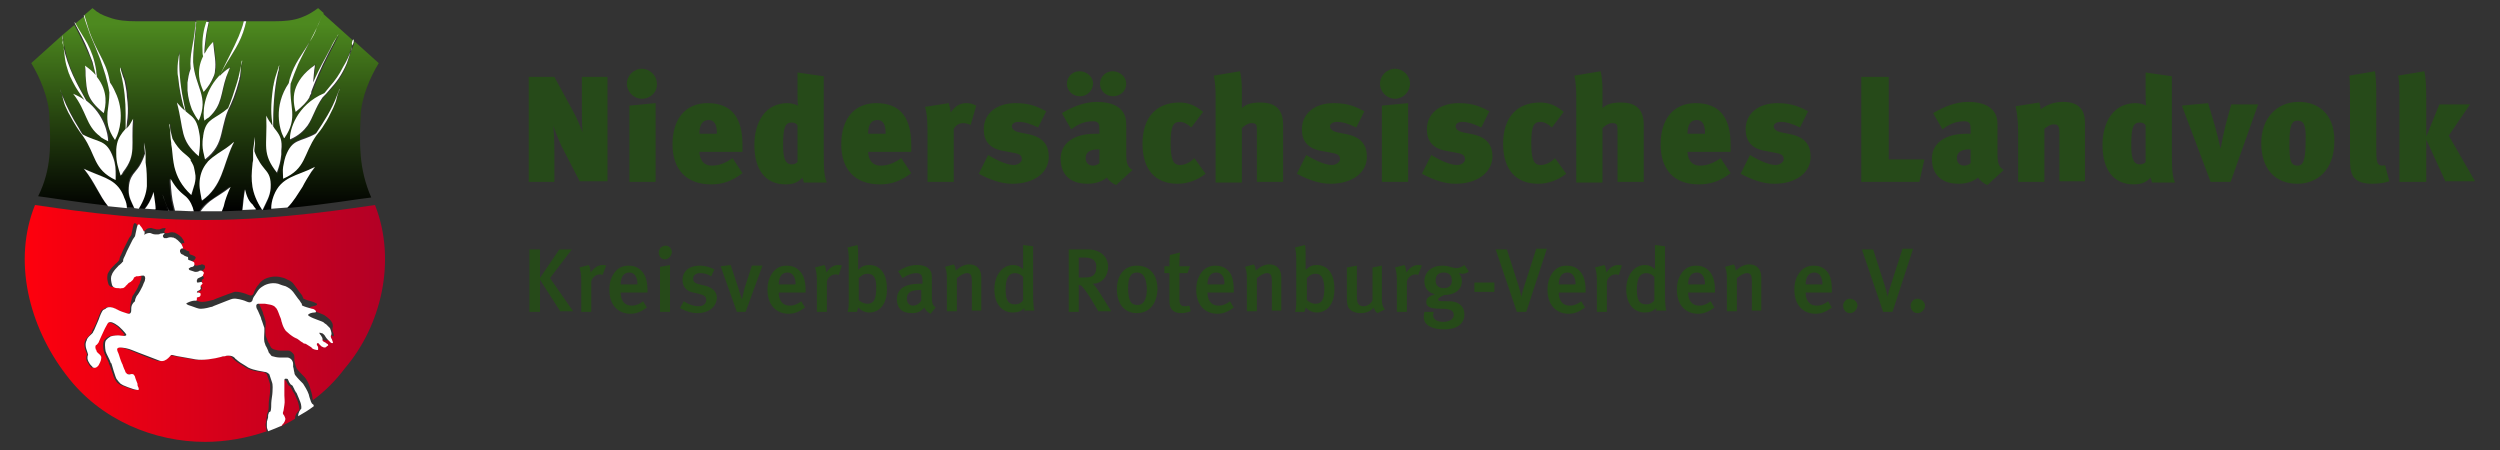 <svg xmlns="http://www.w3.org/2000/svg" width="400" height="72" viewBox="0 0 400 72">
  <rect x="0" y="0" width="400" height="72" fill="#333333" stroke="none"/>
  <path fill="none" d="M48.4 54.9c.2.1.3.1.4.2-.1-.1-.2-.1-.4-.2zM51.6 54.4c.1.1.3.2.5.3-.2-.1-.4-.2-.5-.3-.1-.1-.1-.1-.1-.2 0 .1 0 .1.1.2zM52.3 54l.5.5-.5-.5zM53 54.6c.1 0 .1-.2 0-.3.1.1.1.2 0 .3zM45.8 53.1c.3.3.8.7 1.3 1-.5-.2-1-.6-1.3-1zM51.1 53.2l.1.1s-.1 0-.1-.1-.1-.1-.1-.2c.1.1.1.1.1.2zM31.6 44.6h-.1s-.1 0-.1-.1c0 0 0 .1.1.1h.1zM43.6 57c-.1 0-.2-.1-.2-.1-.1-.1-.2-.3-.4-.5.1.2.2.4.4.5.1 0 .1.1.2.1zM46.8 57.8c.1.2.1.3.1.5-.1-.1-.1-.3-.1-.5-.1-.3-.5-.6-.8-.6.2 0 .6.3.8.6zM41.2 49.5c.2.4.4.9.6 1.3-.2-.4-.5-.9-.6-1.3-.1-.2-.1-.4-.1-.5 0 .2 0 .3.1.5zM44.2 49.3c.2.4.5 1.2.7 1.6.1.2.1.5.2.7-.1-.3-.2-.6-.2-.7-.2-.4-.5-1.1-.7-1.6zM41.4 48.7h.5-.5zM34.3 48.4c-.3.1-.5.2-.7.3h-.1.1c.2-.2.5-.3.7-.3zM52.6 52.2c.3.4.3.8.2 1.1v.5c-.1-.2-.1-.4 0-.5.1-.3 0-.7-.2-1.1l-.6-.6c.2.1.4.3.6.6zM29.6 48.1c0-.1.3-.2.5-.3.1 0 .2-.1.3-.1-.1 0-.3.1-.3.1-.2 0-.5.1-.5.3zM31.4 47v0c.1 0 .3-.1.4-.1l.1-.1s0 .1-.1.1-.3.1-.4.1zM31.5 46.3c.3 0 .4 0 .5.2v0c-.1-.2-.2-.3-.5-.2h-.1c0-.1 0 0 .1 0zM31.9 45.2c.1-.1.1-.1.1-.2 0 .1 0 .1-.1.2zM32.2 44.9c0-.1.1-.1 0 0v-.3c0 .1.1.2 0 .3.1-.1 0-.1 0 0zM31.7 45.9c.2-.1.4-.3.3-.3v-.1.1s-.1.2-.3.3zM31.8 48.9c-.1 0-.1 0 0 0-.2 0-.8-.2-1.3-.4.4.2 1 .4 1.3.4-.1 0-.1 0 0 0zM50 49.7c-.4.1-1 .2-1 .4 0-.2.6-.4 1-.4.3 0 .3-.1.2-.3.1.1.1.2-.2.3zM41.7 45.5c.4-.3 1.5-.7 2.6-.5.5.1.9.2 1.2.4-.4-.1-.7-.3-1.2-.4-1.2-.2-2.2.3-2.6.5-.2.1-.5.4-.7.7.2-.2.4-.5.7-.7zM48.1 48.4c0-.1 0-.1-.1-.2s-.2-.4-.5-.7c.3.4.5.6.5.7.1 0 .1.1.1.2zM40.2 47.7c0-.1.1-.2.1-.3-.1.1-.1.2-.1.3 0 .1-.1.2-.1.2 0-.1 0-.2.1-.2zM48.4 61.5c.3.3.7 1 .9 1.7 0 .1.1.3.1.4 0-.1-.1-.3-.1-.4-.2-.7-.6-1.5-.9-1.7-.2-.3-.9-.9-1.2-1.3-.1-.1-.2-.3-.2-.5.1.2.1.4.2.5.3.4 1 1 1.2 1.3zM42.9 56.1c-.1-.2-.2-.5-.4-.8-.1-.2-.1-.4-.2-.6 0 .2.1.4.2.6.2.3.3.6.4.8zM21.9 62.6c-.3 0-.7-.1-1.2-.3.4.1.9.3 1.2.3zM16.5 49.6zM21.8 61.8c.1.2.2.4.2.6 0-.2-.1-.5-.2-.6zM13.6 54.3c0 .1 0 .1 0 0 0 .1 0 .1 0 0zM21.3 60.5c.1.3.3.8.4 1.1-.1-.3-.2-.8-.4-1.1zM17 54.1c.1-.1.2-.1.3-.2-.1 0-.2.1-.3.2zM21.9 62.6zM42.8 67.1zM19.5 58.7c.1.3.2.5.3.7-.1-.2-.2-.4-.3-.7zM42.9 66.5c0-.1 0-.2.1-.3-.1.1-.1.2-.1.3zM19 57.4c.1.3.2.6.3.8-.1-.2-.2-.5-.3-.8zM27.2 56.8h-.1.1zM31.2 41.5v0zM31.1 41.6zM52.4 55.1zM30.9 42.8c.1 0 .2.1.3.1-.1 0-.2-.1-.3-.1zM52.2 54.8l.2.2c-.1 0-.2-.1-.2-.2zM49.6 55.6c-.2-.1-.5-.3-.8-.5.3.2.6.3.8.5zM16.7 49.5c.1-.1.2-.1.3-.2-.1 0-.2.1-.3.2zM50.7 55.6c0 .1.1.2 0 .3.1 0 .1-.2 0-.3zM21.5 47.5zM21.2 48.2c.1-.2.1-.5.2-.7 0 .2-.1.4-.2.7zM29.2 39.1c.1 0 .1 0 0 0H29h.2zM19.7 41.7c0-.1.1-.3.1-.4 0 .1-.1.3-.1.4zM42.3 52.3c0 .1.1.2.1.4-.1-.2-.1-.3-.1-.4zM51.5 55.4c-.1 0-.4-.2-.5-.4-.1-.2-.4-.2-.4-.1.1-.2.3-.1.4.1.1.2.4.4.5.4.1 0 .1.1.3.1.1 0 .2 0 .3-.1-.1.1-.2.1-.3.1-.1 0-.2-.1-.3-.1zM19.8 55.9c.1 0 .3.1.3.1.1 0 .3.1.6.2-.3-.1-.5-.2-.6-.2 0-.1-.1-.1-.3-.1zM20.3 60.1c-.2 0-.3-.1-.4-.2.1.1.3.2.4.2zM25.9 57.8c.5-.1.8-.6 1-.8 0-.1.1-.1.1-.1l-.1.1c-.1.3-.5.7-1 .8zM18.5 60.8c.2.3.3.5.6.7-.3-.1-.5-.3-.6-.7zM37.5 57.5c.3.3.9.7 1.6 1.1-.7-.4-1.2-.8-1.6-1.1zM36.3 56.9zM31 57.5c-1.5-.2-3-.5-3.3-.6-.1 0-.3-.1-.4-.1.1 0 .3.1.4.1.3.1 1.9.3 3.3.6 1.2.2 3-.1 4.1-.4-1 .3-2.9.6-4.1.4zM14 58.1c.1.2.3.4.4.6 0 .1.1.1.1.1l-.1-.1c-.1-.2-.3-.4-.4-.6zM15.4 56.5c.2.1.4.4.5.6-.1-.2-.4-.5-.5-.6l-.2-.2c.1.1.1.2.2.2zM15.1 56.1s0-.1-.1-.1v-.1.1c.1 0 .1.1.1.1zM15.4 54.9c.1-.1.1-.2.2-.4s.2-.5.4-.9c-.2.4-.3.7-.4.9 0 .2-.1.3-.2.4zM19.9 53.5c-.2-.3-1-1.3-1.5-1.5-.1-.1-.2-.1-.3-.2.1.1.2.1.3.2.5.2 1.4 1.2 1.5 1.5 0 .1 0 .2-.1.2.1 0 .2-.1.1-.2zM45.4 66.6s0 .1 0 0c0 .1 0 0 0 0zM45.2 60.6s.1 0 0 0c.1 0 0 0 0 0-.1 0-.1.1-.1.2 0-.1.1-.2.1-.2zM45.2 61.7v0zM45.1 60.8v0zM13.6 56.1c.1.3.2.6.2.7-.1.1-.1.3-.1.4 0-.2.1-.4.1-.4s-.1-.4-.2-.7zM32.2 43.7l-.6.3c.1-.1.3-.2.6-.3.2-.1.3-.2.3-.3l-.3.3zM47.9 65.5l-.1.1c.1 0 .1-.1.1-.1s0-.5-.2-1.2c-.1-.2-.1-.4-.2-.5.1.2.1.3.2.5.2.8.2 1.2.2 1.2zM45.2 63v-.7.7zM45.5 60.6zM46.7 62.1c.1.1.1.3.2.4-.1-.1-.2-.2-.2-.4zM46.4 61.7c-.1-.1-.2-.2-.3-.2-.1-.1-.1-.2-.2-.3.1.1.1.2.2.3.2.1.2.1.3.2zM42.7 59.8s.1 0 0 0c.1 0 0 0 0 0zM17.5 58v.1c.1.2.2.7.5 1.3-.2-.6-.4-1.1-.4-1.3-.1 0-.1 0-.1-.1zM24.2 36.6c.2.1.5.1.7.2-.2-.1-.5-.2-.7-.2-.3-.1-.8.1-.9.2l-.1.1s.1 0 .1-.1c.1-.1.6-.3.9-.2zM26.6 37.4zM28.4 37.7c-.2-.1-.3-.3-.5-.3-.1-.1-.2-.1-.3-.1.1 0 .2 0 .3.1.1.1.3.2.5.3zM29.3 39zM26.3 36.7c-.1.2-.2.3-.2.5 0 .1.1.2.2.2-.1 0-.1-.1-.2-.2 0-.2 0-.3.2-.5.1-.1 0-.1-.1-.1.1 0 .1 0 .1.1zM25.3 36.8H25h-.2.5zM26.4 37.4zM32.5 43v0c0-.1-.1-.1-.2-.2.1.1.2.1.2.2zM32 42.7h-.1s-.1.1-.2.1c.1 0 .2-.1.2-.1h.1zM14.7 53.2c0-.1.1-.3.3-.6-.2.3-.3.5-.3.6 0 .1-.1.2-.2.3.1-.1.2-.3.2-.3zM30.1 40.7c0-.2 0-.3-.1-.3s-.3-.1-.5-.2c.2.1.4.2.5.2.1 0 .1.1.1.3zM30.2 42.3c0 .1 0 .2.1.2-.1 0-.1-.1-.1-.2zM30.3 40.9zM21.2 44.4c0 .1-.3.4-.4.5 0 0-.1 0-.1.1 0 0 .1 0 .1-.1.1 0 .4-.4.4-.5 0-.1.1-.1.2-.2l-.2.2zM20.1 45.6c0-.1.1-.1 0 0 .1-.1.1-.1.1-.2 0 0 0 .1-.1.2.1-.1 0-.1 0 0zM22.6 44c-.3.1-.5.1-.7.1.2.1.4 0 .7-.1.4-.1.5.4.4.6v0c.1-.2 0-.7-.4-.6zM21 49.7v-.2.2c-.1.8-.5.6-.8.5-.3-.1-1-.3-1.5-.6.6.3 1.2.5 1.5.6.3.1.7.3.8-.5zM22.8 45.2c-.1.2-.2.3-.2.5-.2.4-.5 1-.8 1.5.3-.5.7-1.1.8-1.4 0-.3.1-.4.2-.6zM19.7 46c.2-.1.3-.2.4-.3-.2.1-.3.2-.4.3zM18.9 46H19.5h-.6zM23 37l-.2-.3.2.3zM19.6 41.9c-.1.2-.4.4-.6.6l.6-.6zM21.6 37.8l.3-1.4c.1-.5.2-.6.5-.4-.2-.2-.4-.1-.5.4l-.3 1.4c-.3.4-.4.6-.4.6l-.9 1.8.9-1.8s.1-.2.4-.6zM18.7 42.7c-.2.2-.5.5-.8 1-.1.2-.1.3-.2.5 0-.2.1-.3.2-.5.3-.5.6-.9.8-1z"/>
  <linearGradient id="a" gradientUnits="userSpaceOnUse" x1="-5530.549" y1="1729.094" x2="-5527.489" y2="1729.094" gradientTransform="matrix(18.833 0 0 -18.833 104160.586 32615.672)">
    <stop offset="0" stop-color="#fe000d"/>
    <stop offset="1" stop-color="#b20026"/>
  </linearGradient>
  <path fill="url(#a)" d="M60 32.8c-2.3.3-14.8 2.4-27.2 2.4-12.4 0-24.8-2.1-27.2-2.4-3.6 8.9-1 19.4 5 27.2 5.5 7.3 14.2 10.7 22.2 10.7 3.3 0 6.7-.6 9.9-1.7-.1-.1-.1-.1-.1-.3 0-.2 0-.4-.1-.5v-.4c.1-.2.1-.4.1-.6v-.1c0-.2.1-.4.1-.5v-.2c0-.1 0-.2.1-.3 0-.1.1-.2.1-.3.1-.3.1-.9.1-1.3s.2-1.4.2-1.8c0-.4.1-1.1-.1-1.6s-.3-1-.4-1.2c0-.1-.1-.1-.1-.1-.2-.2-.5-.3-.7-.3-.3 0-1.6-.1-2.6-.7-.1-.1-.2-.1-.3-.2-.7-.4-1.3-.8-1.6-1.1l-.2-.2c-.2-.3-.6-.5-1.1-.4-.2 0-.3 0-.5.1-.1 0-.3.1-.6.1-1.1.2-2.9.6-4.1.4-1.5-.3-3-.5-3.3-.6-.1 0-.3-.1-.4-.1h-.1-.1l-.1.1c-.2.2-.5.6-1 .8-.2.1-.5.1-.8 0-.8-.2-3.2-1.2-4.4-1.7-.3-.1-.5-.2-.6-.2-.1 0-.2-.1-.3-.1-.6-.2-1.5-.3-1.3.5.2.4.3.8.4 1.1.1.3.2.6.3.8 0 .1.1.1.1.2s.1.2.1.3c.1.3.2.5.3.7.1.1.1.3.1.3s0 .1.1.1c.1.1.2.2.4.2h.2c.3-.1.6-.1.7.2 0 .1.1.1.1.2.1.3.3.8.4 1.1v.2c.1.2.2.4.2.6 0 .1 0 .2-.1.2-.3 0-.7-.1-1.2-.3-.3-.1-.5-.2-.8-.3-.3-.1-.6-.2-.8-.4-.2-.1-.4-.3-.6-.7-.1-.1-.1-.3-.2-.4-.1-.3-.2-.7-.3-.9-.2-.6-.4-1.1-.5-1.3V58c-.2-.4-.7-1.4-.8-1.8-.1-.5-.2-1.4.1-1.8l.3-.3c.1-.1.2-.1.3-.2.1 0 .2-.1.2-.1.3-.1 1.2-.1 1.5-.1.2.1.6.1.8 0 .1 0 .1-.1.1-.2-.2-.3-1-1.3-1.5-1.5-.1-.1-.2-.1-.3-.2-.5-.2-.9-.4-1.2 0-.2.3-.6 1.1-.9 1.8-.2.4-.3.7-.4.9-.1.2-.1.3-.2.4-.1.2-.2.3-.3.3-.1.1-.3.4-.1.6v.1s0 .1.1.1c.1.1.1.2.1.3 0 .1.1.1.2.2.2.1.4.4.5.6v.2c-.1.3-.3.9-.4 1.1-.1.2-.5.6-.9.4l-.1-.1c-.2-.2-.3-.4-.4-.6-.2-.3-.3-.5-.3-.7v-.2c0-.2.1-.4.1-.4.1-.1-.1-.4-.2-.7 0-.1-.1-.2-.1-.3-.1-.4-.2-.9.1-1.4v-.1c.3-.3.6-.6.8-.9.1-.1.2-.2.2-.3 0-.1.1-.3.3-.6.2-.4.5-1 .6-1.4.3-.6.5-1.4.7-1.5 0 0 .1-.1.2-.1s.1-.1.2-.1c.1-.1.2-.1.3-.2.2-.1.8-.1 1.3.2.1 0 .1.1.2.1.6.3 1.2.5 1.5.6.3.1.8.3.8-.5v-.2c0-.4.1-.9.2-1.3.1-.2.1-.5.2-.7 0-.1.1-.1.1-.2l.1-.1c.3-.5.7-1.1.8-1.5.1-.1.2-.3.2-.5.1-.2.2-.4.2-.5v-.1c.1-.2 0-.7-.4-.6-.3.1-.5.1-.7.1h-.3c-.1 0-.1 0-.2.1-.1 0-.2.1-.2.2s-.3.4-.4.5c0 0-.1 0-.1.1-.1.1-.3.3-.5.4l-.1.1s0 .1-.1.1c0 0 0 .1-.1.1-.1.1-.2.3-.4.3H19 18.1c-.2.1-.7-.1-.8-.6-.1-.4-.2-.8-.1-1.3 0-.2.1-.3.2-.5.3-.5.6-.8.8-1 .1 0 .1-.1.1-.1l.1-.1c.2-.2.5-.4.6-.6l.1-.1v-.1c0-.1.1-.3.1-.4l.2-.4.3-.7.9-1.8s.1-.2.4-.6l.3-1.4c.1-.5.2-.6.5-.4.1.1.1.2.2.3l.2.3.8.6c.1-.1.2-.1.3-.2 0 0 .1 0 .1-.1s.6-.3.9-.2c.2.1.5.1.7.2h.5c.1 0 .2-.1.3-.1.2-.1.4-.1.6-.1.1 0 .1 0 .1.1-.1.2-.2.3-.2.5 0 .1.1.2.2.2h.4c.2-.1.6-.2.9-.1.1 0 .2 0 .3.1.2.1.4.2.5.3.3.2.5.4.6.6.2.2.3.6.3.7H29.2c-.2.1-.3.4-.1.7.2.3.3.3.5.3 0 0 .1 0 .1.1.2.1.4.2.5.2.1 0 .1.1.1.3 0 .1.1.1.1.2.1 0 .2.1.3.1.2.1.6.2.6.4v.1c-.1.2-.2.3-.3.4-.2.1-.4.1-.5.2l-.1.1c0 .1 0 .2.1.2.1.1.1.1.3.1.1 0 .2 0 .3.1.1 0 .2.1.3.1h.1c.1 0 .3-.1.5-.1.1 0 .2-.1.2-.1h.1c.1 0 .2 0 .3.1.1 0 .2.1.2.2v.2c0 .1 0 .1-.1.2s-.2.3-.3.3l-.6.3c-.1.1-.1.1-.1.2v.3l.1.1h.1c.2 0 .4-.1.5-.1 0 0 .1 0 .1.1s.1.2.1.2v.1c0 .1-.1.2-.2.2l-.1.1v.4c0 .1-.1.3-.3.3-.2.1-.3.3-.3.3h.1c.3 0 .4 0 .5.2v.1c0 .1-.1.2-.1.3 0 0 0 .1-.1.1s-.3.1-.4.1v.1c0 .1 0 .3-.1.3s-.5.1-.8.1c-.1 0-.3.1-.3.1-.2.1-.5.2-.5.3 0 .1 0 .2.3.2.2.1.4.1.6.2.5.2 1.1.4 1.3.4.3 0 .8 0 1.8-.3h.1c.2-.1.4-.2.7-.3 1-.4 2.4-.9 2.7-1 .6-.1 1.5.2 1.8.3.3.1.9.5 1.2.1 0-.1.1-.1.1-.2s.1-.2.1-.3c0-.1.1-.1.1-.2 0 0 .2-.5.6-.9.2-.3.5-.6.7-.7.4-.3 1.5-.7 2.6-.5.5.1.9.2 1.2.4.5.2.9.4 1.2.9.3.4.6.8.8 1.1.3.4.5.6.5.7 0 .1 0 .1.1.2 0 .1 0 .2.1.2.1.1 1.1.4 1.5.5.2.1.5.2.6.3.1.1 0 .2-.2.3-.4.1-1 .2-1 .4 0 .1.1.2.2.2.6.3 2.1.8 2.3 1 .1.1.3.2.4.3.2.2.4.3.6.6.3.4.3.8.2 1.1v.5c0 .1.1.1.1.2s.1.2.1.3v.3c-.1 0-.1 0-.3-.1l-.5-.5c-.2-.3-.4-.5-.5-.7-.1-.2-.2-.3-.5-.3-.2 0-.3-.1-.3 0 0 0 0 .1.1.2l.1.1c.2.2.3.4.3.6v.2c0 .1 0 .1.1.2s.3.2.5.3c0 0 .1 0 .1.1l.2.2v.1c-.1.1-.2.2-.3.2-.1.1-.2.1-.3.1-.1 0-.2-.1-.3-.1-.1 0-.4-.2-.5-.4-.1-.2-.4-.2-.4-.1v.2c.1.2.1.3.2.4 0 .1.1.2 0 .3 0 .1 0 .1-.1.1-.2.1-.6-.1-.9-.3l-.2-.2c-.2-.1-.5-.3-.8-.5H49c-.1-.1-.2-.1-.3-.1 0 0-.1 0-.1-.1-.4-.2-.7-.5-1.1-.7-.1 0-.2-.1-.2-.1-.5-.2-1-.6-1.3-1l-.1-.1c-.3-.4-.5-.9-.6-1.3-.1-.3-.2-.6-.2-.7-.2-.4-.4-1.2-.7-1.6 0 0 0-.1-.1-.1-.4-.6-1.3-.6-1.7-.6h-1-.1c-.1.1-.3.2-.3.3 0 .1 0 .3.1.5.2.4.4.9.6 1.3.1.2.2.4.2.6.1.2.2.5.3.9 0 .1.1.2.1.4v.4c0 .5-.1 1.1 0 1.7 0 .2.1.4.2.6.1.3.2.6.4.8 0 .1.1.2.1.3.1.2.2.4.4.5.1 0 .1.1.2.1.3.1.8.2 1.1.2h1.3c.2 0 .6.3.8.6.1.2.1.3.1.5v.4c0 .2.1.6.2.9.1.2.1.4.2.5.3.4.9 1 1.2 1.3.3.3.7 1 .9 1.7 0 .1.1.3.1.4.2.5.3 1.1.3 1.3 0 .1 0 .2.1.3 1.9-1.4 3.6-3.1 5.1-5.1 5.8-6.8 8.3-17.2 4.8-26.1z"/>
  <linearGradient id="b" gradientUnits="userSpaceOnUse" x1="-5530.549" y1="1728.426" x2="-5527.489" y2="1728.426" gradientTransform="matrix(18.833 0 0 -18.833 104160.586 32615.672)">
    <stop offset="0" stop-color="#fe000d"/>
    <stop offset="1" stop-color="#b20026"/>
  </linearGradient>
  <path fill="url(#b)" d="M47.8 65.7l.1-.1s0-.5-.2-1.2c-.1-.2-.1-.4-.2-.5-.2-.4-.3-.8-.4-.9 0-.1-.1-.2-.2-.3-.1-.1-.1-.3-.2-.4 0-.1-.1-.1-.1-.2-.1-.1-.1-.2-.1-.2-.1-.1-.2-.2-.3-.2-.1-.1-.1-.2-.2-.3-.1-.1-.1-.3-.2-.4l-.2-.2H45.3c-.1 0-.1.1-.1.2v2.5c0 .2.1.9 0 1.5-.1.5-.1.9-.2 1.1-.1.2 0 .3.1.5.1.1.2.2.2.4.1.2.1.4-.2.9-.1.1-.1.2-.2.2 0 .1-.1.2-.1.2.8-.4 1.6-.8 2.4-1.3 0-.3.1-.6.2-.8.3-.4.4-.5.4-.5z"/>
  <path fill="#FFF" d="M49.5 63.5c0-.1-.1-.3-.1-.4-.2-.6-.7-1.4-.9-1.7-.3-.3-.9-.9-1.2-1.3-.1-.1-.2-.3-.2-.5-.1-.3-.1-.7-.2-.9v-.4c0-.2 0-.3-.1-.5-.1-.3-.5-.6-.8-.6h-1.3c-.3 0-.8-.1-1.1-.2-.1 0-.2-.1-.2-.1-.1-.1-.2-.3-.4-.5 0-.1-.1-.2-.1-.3-.1-.2-.2-.5-.4-.8-.1-.2-.1-.4-.2-.6-.1-.6 0-1.1 0-1.7v-.4c0-.1 0-.2-.1-.4l-.3-.9c-.1-.1-.1-.4-.2-.6-.2-.4-.4-1-.6-1.3-.1-.2-.1-.4-.1-.5 0-.2.2-.3.3-.3h1.1c.4.1 1.3.1 1.7.6 0 0 0 .1.1.1.3.4.5 1.2.7 1.6.1.2.1.5.2.7.1.4.3.9.6 1.3l.1.1c.3.3.8.7 1.3 1 .1 0 .2.1.2.1.4.1.7.5 1.1.7 0 0 .1 0 .1.1.1 0 .2.1.3.1h.1c.3.2.5.3.8.5.1.1.2.1.2.2.2.2.7.3.9.3.1 0 .1-.1.1-.1v-.3c0-.1-.1-.3-.2-.4V55c.1-.2.3-.1.4.1.2.2.4.4.5.4.1 0 .1.1.3.1.1 0 .2 0 .3-.1.1-.1.2-.2.3-.2v-.1c0-.1-.1-.2-.2-.2l-.1-.1c-.1-.1-.4-.2-.5-.3-.1-.1-.1-.1-.1-.2v-.2c0-.2-.2-.4-.3-.6l-.1-.1c0-.1-.1-.1-.1-.2s.1-.1.3 0c.2 0 .3.1.5.3.1.1.2.4.5.7l.5.5c.1.1.2.1.3.1.1 0 .1-.2 0-.3 0-.1-.1-.3-.1-.3 0-.1-.1-.1-.1-.2-.1-.2-.1-.4 0-.5.1-.2 0-.6-.2-1.1l-.6-.6c-.2-.1-.3-.2-.4-.3-.2-.2-1.7-.6-2.3-1-.2-.1-.2-.2-.2-.2 0-.2.6-.4 1-.4.3 0 .3-.1.2-.3-.1-.1-.3-.3-.6-.3-.4-.1-1.4-.4-1.5-.5-.1 0-.1-.1-.1-.2s0-.1-.1-.2-.2-.4-.5-.7c-.2-.3-.5-.7-.8-1.1-.4-.5-.8-.7-1.2-.9-.4-.1-.7-.2-1.2-.4-1.2-.3-2.2.2-2.6.5-.3.2-.5.4-.7.7-.3.5-.6.9-.6.9 0 .1-.1.1-.1.2s-.1.2-.1.3c0 .1-.1.2-.1.2-.3.4-.9 0-1.2-.1-.3-.1-1.3-.4-1.8-.3-.3 0-1.6.6-2.7 1-.3.1-.5.2-.7.3h-.1c-1 .3-1.5.3-1.8.3-.2 0-.8-.2-1.3-.4-.2-.1-.4-.1-.6-.2-.2-.1-.3-.2-.3-.2 0-.1.3-.2.5-.3.1 0 .2-.1.3-.1.3-.1.6-.1.8-.1.1 0 .1-.2.1-.3v-.2c.1 0 .3-.1.4-.1l.1-.1c.1-.1.1-.2.1-.3V47c0-.1-.2-.2-.5-.2h-.1c0-.1.1-.3.3-.3.2-.1.4-.3.3-.4V46v-.2-.1s.1 0 .1-.1l.2-.2c0-.1 0-.1-.1-.2 0-.1-.1-.1-.1-.1-.1 0-.3.1-.5.1h-.1s-.1 0-.1-.1v-.3s.1-.1.1-.2c.1-.1.4-.2.6-.3.2-.1.3-.2.3-.3 0-.1.1-.2.1-.2v-.2c0-.1-.1-.1-.2-.2s-.2-.1-.3-.1H32s-.1 0-.2.1c-.2.1-.4.1-.5.1h-.1c-.1 0-.2-.1-.3-.1-.1 0-.2-.1-.3-.1-.1 0-.2-.1-.3-.1-.1-.1-.1-.2-.1-.2s0-.1.1-.1c.1-.1.3-.2.5-.2.2-.1.3-.2.3-.4v-.2c0-.2-.4-.3-.6-.4-.1 0-.2-.1-.3-.1-.1 0-.1-.1-.1-.2 0-.2 0-.3-.1-.3s-.3-.1-.5-.2c-.1 0-.1 0-.1-.1-.2-.1-.4-.1-.5-.3-.2-.3-.1-.6.1-.7.1-.1.2 0 .3-.1 0-.1-.2-.5-.3-.7l-.6-.6c-.2-.1-.3-.3-.5-.3-.1-.1-.2-.1-.3-.1-.3-.1-.7 0-.9.1h-.1-.1-.1-.1c-.1 0-.1-.1-.2-.2-.1-.2 0-.3.2-.5.1-.1 0-.1-.1-.1s-.4.1-.6.1c-.1.1-.2.1-.3.1H25h-.2c-.2 0-.5-.1-.7-.2-.3-.1-.8.1-.9.2l-.1.1c.1-.7 0-.6-.1-.6l-.2-.4-.2-.3c-.1-.1-.2-.2-.2-.3-.2-.2-.4-.1-.5.4l-.3 1.4c-.3.4-.4.6-.4.6l-.9 1.8-.3.7-.2.4c-.1.2-.1.3-.1.4v.1s0 .1-.1.1c-.1.2-.4.4-.6.6-.1 0-.1.1-.1.1l-.1.1c-.2.2-.5.5-.8 1-.1.2-.1.3-.2.5-.1.4 0 .9.1 1.3.1.5.6.6.8.6h.2c.2 0 .4.1.6 0h.2c.2-.1.3-.2.4-.3 0 0 0-.1.1-.1 0 0 0-.1.1-.1 0 0 0-.1.1-.1.1-.2.3-.3.5-.4 0 0 .1 0 .1-.1.2-.1.4-.4.4-.5 0-.1.1-.1.2-.2.1 0 .2-.1.2-.1h.3c.2 0 .4-.1.7-.1.4-.1.5.4.4.6v.1c0 .1-.1.3-.2.5s-.1.3-.2.5c-.2.4-.5 1-.8 1.4l-.1.1c0 .1-.1.1-.1.2-.1.2-.2.4-.2.7-.5.4-.6.8-.6 1.2v.2c0 .8-.5.6-.8.5-.3-.1-1-.3-1.5-.6-.1 0-.1-.1-.2-.1-.6-.3-1.1-.3-1.3-.2-.1 0-.2.1-.3.2-.1 0-.1.1-.2.1s-.1.1-.2.1c-.2.2-.5.9-.7 1.5-.1.3-.4.9-.6 1.4-.1.3-.3.6-.3.6 0 .1-.1.2-.2.3-.2.2-.6.5-.8.9v.1c-.3.5-.2 1.1-.1 1.4 0 .1.1.2.1.3.1.3.2.6.2.7-.1.1-.1.3-.1.4v.2c0 .1.1.4.3.7.1.2.3.4.5.6 0 .1.1.1.1.1.4.2.8-.2.9-.4.1-.2.4-.7.4-1.1v-.2c-.1-.3-.4-.5-.5-.6l-.2-.2c0-.1-.1-.2-.1-.3 0 0 0-.1-.1-.1v-.1c-.1-.3 0-.6.1-.6s.2-.2.3-.3c.1-.1.1-.2.2-.4s.2-.5.4-.9c.3-.7.7-1.5.9-1.8.2-.4.7-.3 1.2 0 .1.1.2.1.3.2.5.3 1.3 1.2 1.5 1.5 0 .1 0 .2-.1.2-.2.1-.6 0-.8 0-.3-.1-1.2 0-1.5.1-.1 0-.2.1-.2.1-.1.1-.2.1-.3.2l-.3.3c-.3.3-.2 1.3-.1 1.8.1.4.7 1.4.8 1.8 0 0 0 .1.1.1.1.2.2.7.4 1.3l.3.9c.1.2.1.3.2.4.2.3.4.5.6.7.3.2.5.3.8.4.2.1.5.2.8.3.5.2 1 .3 1.2.3.1 0 .1-.1.1-.2 0-.2-.2-.4-.2-.6v-.1-.1c-.1-.3-.3-.7-.4-1.1 0-.1-.1-.2-.1-.2-.1-.3-.5-.3-.7-.2h-.2c-.2 0-.3-.1-.4-.2 0 0 0-.1-.1-.1 0-.1-.1-.2-.1-.3-.1-.2-.2-.4-.3-.7 0-.1-.1-.2-.1-.3 0-.1-.1-.1-.1-.2-.1-.2-.2-.5-.3-.8-.1-.3-.2-.7-.4-1.1-.3-.8.6-.6 1.3-.5.1 0 .3.1.4.1.1 0 .3.1.6.2 1.2.5 3.7 1.4 4.4 1.7.3.1.5.1.8 0 .5-.2.8-.6 1-.8 0-.1.1-.1.1-.1h.2c.1 0 .3.1.4.1.3.1 1.8.3 3.3.6 1.2.2 3-.1 4.1-.4.2-.1.4-.1.6-.1.2-.1.4-.1.5-.1.5 0 .8.1 1.1.4 0 .1.1.1.2.2.3.3.9.7 1.6 1.1.1.1.2.1.3.2 1 .5 2.3.6 2.6.7.2 0 .5.1.7.3l.1.1c.1.2.2.7.4 1.2s.1 1.2.1 1.6c0 .4-.2 1.4-.2 1.8 0 .4 0 .9-.1 1.3-.3.2-.3.2-.3.3 0 .1-.1.2-.1.3v.2c0 .1 0 .3-.1.5v.1c-.1.1-.1.4-.1.6v.4c0 .1 0 .3.1.5 0 .1.1.2.1.3.8-.3 1.5-.6 2.2-.9 0-.1.1-.1.1-.2l.2-.2c.3-.5.3-.7.2-.9-.1-.2-.1-.3-.2-.4-.1-.1-.2-.3-.1-.5s.1-.6.2-1.1c.1-.5 0-1.2 0-1.5v-.2-.7-.1-.2-.3-.5-.4-.1c0-.1.1-.2.1-.2H45.9c.1 0 .2.1.2.2.1.1.1.3.2.4.1.1.1.2.2.3.1.1.2.1.3.2 0 .1.1.1.1.2s.1.1.1.2c.1.1.1.3.2.4.1.1.1.3.2.3.1.1.2.5.4.9.1.2.1.3.2.5.3.7.2 1.2.2 1.2l-.1.1c-.1.1-.1.2-.2.3-.1.2-.2.5-.2.8.9-.5 1.7-1 2.5-1.6 0-.1 0-.2-.1-.3-.3-.1-.4-.6-.6-1.2z"/>
  <path fill="none" d="M11.9 13.2c.5 1 1.1 1.8 1.8 2.8-.5-.4-1.1-.7-1.8-1 .7.3 1.3.6 1.8 1-.6-.9-1.3-1.8-1.8-2.8zM13.4 26.9s0 .1 0 0c0 .1 0 0 0 0zM23.4 29.5c.1-1.1 0-2.2-.1-3.5v-.5.5c.2 1.3.2 2.4.1 3.5zM23.1 22.8c.1.8.2 1.4.2 2.2 0-.8-.1-1.4-.2-2.2zM21.2 27.9c.3-.4.7-.8 1-1.3-.4.5-.7.9-1 1.3zM14.3 27.4c2.5 1.1 4.6 1.5 5.6 4.2-1-2.8-3.1-3.1-5.6-4.2zM10.1 7c.1.8.2 1.5.3 2.4.1.7.3 1.4.6 2-.2-.6-.4-1.3-.5-2-.2-1-.2-1.6-.4-2.4zM16.2 21.9c-.1 0-.1-.1-.1-.1l.1.1zM17.5 22.7c-.4-.2-.8-.4-1.1-.6.3.1.7.4 1.1.6zM11.8 13c0-.1-.1-.1-.1-.2 0 .1.1.1.1.2zM11.4 12.2c0-.1-.1-.2-.1-.3 0 .1 0 .2.1.3zM49.5 15.6s0-.1 0 0zM49.9 14.7c0 .1-.1.2-.1.4 0-.2.1-.3.1-.4zM54.2 5.6c-.5.8-.9 1.5-1.3 2.1.4-.6.8-1.3 1.3-2.1zM15.6 12.3c0-.3-.1-.6-.1-1-.3-1.9-.8-3.1-1.4-4.2.6 1.1 1.1 2.4 1.4 4.3 0 .3.1.6.1.9zM49.8 27.5c-.6.8-1.1 1.6-1.5 2.4l1.5-2.4zM23.1 22.1v1.4-.2c-.1-.7-.1-1.2 0-1.2zM50.6 12.3c-.1.3-.3.6-.4.9.1-.3.2-.6.4-.9zM40.9 21.7v.2c-.1.8-.2 1.4-.3 2.1.1-.7.2-1.3.3-2.1-.1-.1-.1-.1 0-.2zM50.5 10.3c-1.9 1.3-2.8 2.7-3.2 4 .4-1.2 1.2-2.7 3.2-4zM27.8 33c-.3-1.1-.4-2.4-.5-3.8.1 1.4.2 2.6.5 3.8zM36.9 29.9c-1.2 1-2.4 1.6-3.3 2.3.9-.7 2.1-1.3 3.3-2.3zM30.8 33.1c-.2-.8-.6-1.2-1-1.6.4.4.7.8 1 1.6zM26 31.1c.3.9.6 1.6.9 2.3-.3-.7-.6-1.4-.9-2.3zM35.2 11.9c.2-.3.3-.6.5-.9-.1.2-.3.5-.5.9 0-.1 0-.1 0 0zM33.3 18.8c2.2-2 1.9-3.9 2.8-6.5-.9 2.6-.5 4.5-2.8 6.5zM46.4 12.5c.7-2.5 1.9-3.7 3.2-5.9-1.2 2.2-2.4 3.5-3.2 5.9zM14.8 10.2c.2.6.4 1.2.5 1.8-.1-.6-.3-1.2-.5-1.8zM36.8 10.8c-.7.4-1.2.9-1.7 1.4.5-.5 1-1 1.7-1.4zM34.5 11.3c-.1.4-.2.7-.3 1.1.1-.4.2-.7.3-1.1zM46.2 13.3c-2.5 3.7-1.5 7.4-.8 8.7-.6-1.3-1.7-5 .8-8.7zM46.4 22.4c1.4-.6 2.2-1.4 2.8-2.2-.6.8-1.4 1.6-2.8 2.2zM55.5 10.3c-.7 1.8-1.7 3.1-2.8 4.3 1.1-1.3 2-2.5 2.8-4.3zM56.4 7.3v-.1.1zM52.8 13.9c.7-1 1.4-2 2.1-3.1-.7 1.1-1.4 2.1-2.1 3.1zM32.6 14.7c0-.1-.1-.2-.1-.2 0 .1.1.2.1.2zM16 9.4c-.5-1.3-1-2.5-1.5-3.8.5 1.3 1 2.5 1.5 3.8zM18.3 22.4c0-.1.1-.1.1-.2 0 .1 0 .2-.1.2zM17.2 18.2v-.1.1zM32.9 8.2c-.1.1-.1.2-.2.2.1 0 .2-.1.2-.2zM13.7 10.5c.1.6.1 1.1.1 1.6 0-.5-.1-1-.1-1.6zM18.5 22.2c.6-1.1 1.4-3.9.2-6.9 1.2 3 .4 5.7-.2 6.9zM30.7 17.5c-.4-.8-.7-1.8-.7-3 0 1.2.4 2.2.7 3zM30.9 9.8v.1zM30 14.2v-.4c-.1.2 0 .3 0 .4zM30 13.2zM31.2 4.5c-.2 2.5-.9 4.2-.8 6.5-.1-2.3.6-4 .8-6.5zM41.3 25.6c-.2-.4-.4-.9-.6-1.5v-.3.3c.2.7.4 1.1.6 1.5zM34.8 24.6zM34.8 24.6c.8-.6 1.7-1.1 2.7-1.9-.9.8-1.8 1.3-2.7 1.9zM32 28.6c.2-1.2.7-2.1 1.3-2.7-.6.6-1.1 1.4-1.3 2.7-.2 1.2 0 2 .2 3.1-.2-1.1-.4-1.9-.2-3.1zM30.8 26.2c.2.4.3.8.4 1.4.2 1.4-.3 2.4-.5 3.7.2-1.3.7-2.3.5-3.7-.1-.6-.2-1.1-.4-1.4zM38.7 10.4c-.1.7-.1 1.3-.2 2.1.2-.8.2-1.4.2-2.1zM38.8 9.7zM35.8 20.3c-.4 1.6-.6 3-1.9 4.4 1.4-1.4 1.6-2.8 1.9-4.4zM31.8 21.5c.1.5.1.9.1 1.3.1-.4 0-.9-.1-1.3-.3-1.9-.8-2.5-1.6-3.1.8.6 1.3 1.2 1.6 3.1zM29.3 16.9c-.4-1.2-.7-2.5-.8-4.5.1 2 .4 3.3.8 4.5zM28.7 9.2c-.1 2.6.3 5.4.8 7.7-.6-2.3-.9-5.1-.8-7.7v-1 1zM28.3 16.4c1.2 4.5.3 5.9 3.5 8.6-3.2-2.6-2.3-4.1-3.5-8.6zM29.6 17.8zM28.6 8v.2c0 .3 0 .5-.1.8 0-.2 0-.5.1-.8V8zM32.4 32.2c3.3-2.4 3.3-5.4 4.9-8.9-1.7 3.4-1.6 6.5-4.9 8.9zM53.9 15.3c.2-.5.4-.9.5-1-.1 0-.2.4-.5 1-.8 2.2-2.1 4.2-3.3 6 1.3-1.8 2.5-3.9 3.3-6zM45.1 24.3v0c.1-1.9-.3-2.6-.9-3.4.6.8 1 1.5.9 3.4zM54.4 14.2zM50.5 21.3c-2.5 1.3-3.7.7-4.8 3.6-.2.6-.3 1.2-.4 1.7 0-.5.2-1.1.4-1.7 1.1-2.9 2.3-2.2 4.8-3.6zM52 19.8c.5-.7.9-1.6 1.4-2.6.2-.5.4-.9.5-1.3-.1.4-.2.8-.5 1.3-.5 1.1-1 1.9-1.4 2.6zM42.7 18.6c.2.3.3.6.5.9-.2-.2-.3-.5-.5-.9zM44.3 27.8c-1.2-1.5-1.6-2.6-1.7-3.8.2 1.2.5 2.2 1.7 3.8zM38.8 9.8c0-.1 0-.1 0 0 0-.1 0-.1 0 0zM32.5 21.9c0-.2.1-.5.1-.7 0 .3 0 .5-.1.7-.1.5-.1.9-.1 1.3.1-.3.1-.8.1-1.3z"/>
  <path fill="none" d="M38.8 9.9c0 .2-.1.5-.2.9-.1 1-.4 1.9-.7 2.8.3-.9.5-1.9.7-2.8 0-.4.1-.7.2-.9zM43.8 14.1c-.2 1.4-.3 2.6-.3 3.6 0-1.1.1-2.2.3-3.6zM44.7 11c.1-.4.1-.6.1-.5 0 0 0 .2-.1.5zM19.8 12.3c-.1-.4-.3-.8-.4-1.3 0-.2-.1-.2-.1-.2s0 .1.1.2c.1.5.2.9.4 1.3zM20.4 18.9c.1-1 .1-2.1-.1-3.5.2 1.4.2 2.5.1 3.5zM20.9 19.6c-.2.4-.5.7-.7.9.2-.2.5-.5.7-.9zM19.3 11c0 .2.1.5.2.9.5 2.1.7 4.2.7 6.2 0-2-.2-4.2-.7-6.2-.1-.3-.1-.6-.2-.9zM27.1 19.8s0 .1.1.3c0-.2-.1-.3-.1-.3zM21.3 19c-.3 4.4.6 5.7-1.4 8.5 2-2.8 1-4.2 1.4-8.5zM18.7 23.9c.1-1.4.4-2 1-2.7-.5.7-.9 1.3-1 2.7zM12.7 20.5c-1-1.6-1.9-3.3-2.6-5.1-.2-.7-.5-1.1-.5-1.1s.2.4.4 1.1c.7 1.8 1.7 3.5 2.7 5.1z"/>
  <path fill="none" d="M13.3 21.8c-.7-.9-1.4-1.9-2.2-3.5.7 1.6 1.5 2.6 2.2 3.5 2.1 3 1.6 5.3 5.2 7v-.7.7c-3.6-1.7-3.1-4-5.2-7zM30.5 25.6zM30.4 25.5c-.7-.9-1.7-1.1-2.9-3.3 1.2 2.2 2.2 2.4 2.9 3.3zM27.5 23.2l.1.6c.1 1.1.2 2.1.4 3-.2-.9-.3-1.9-.4-3l-.1-.6z"/>
  <linearGradient id="c" gradientUnits="userSpaceOnUse" x1="-5674.284" y1="1766.68" x2="-5671.224" y2="1766.68" gradientTransform="matrix(0 -10.628 -10.628 0 18825.797 -60272.465)">
    <stop offset="0"/>
    <stop offset=".918" stop-color="#4d891f"/>
    <stop offset="1" stop-color="#4d891f"/>
  </linearGradient>
  <path fill="url(#c)" d="M49.5 15.6v-.1.1c0-.1 0 0 0 0z"/>
  <linearGradient id="d" gradientUnits="userSpaceOnUse" x1="-5674.284" y1="1766.683" x2="-5671.224" y2="1766.683" gradientTransform="matrix(0 -10.628 -10.628 0 18825.797 -60272.465)">
    <stop offset="0"/>
    <stop offset=".918" stop-color="#4d891f"/>
    <stop offset="1" stop-color="#4d891f"/>
  </linearGradient>
  <path fill="url(#d)" d="M49.5 15.6z"/>
  <linearGradient id="e" gradientUnits="userSpaceOnUse" x1="-5674.284" y1="1768.252" x2="-5671.224" y2="1768.252" gradientTransform="matrix(0 -10.628 -10.628 0 18825.797 -60272.465)">
    <stop offset="0"/>
    <stop offset=".918" stop-color="#4d891f"/>
    <stop offset="1" stop-color="#4d891f"/>
  </linearGradient>
  <path fill="url(#e)" d="M57.7 18.6c.1-3 1.5-6.2 2.9-8.5l-3.9-3.5v.1c0 .2-.1.3-.1.5-.5 1-.6 1.7-1 2.8 0 .1-.1.2-.1.3-.7 1.8-1.7 3.1-2.8 4.3-.4.4-.7.8-1.1 1.2-1.2 1.7-1.5 3.2-2.4 4.5-.6.8-1.4 1.6-2.8 2.2 0-1.4 1-5.6 5.5-7.4.3-.4.6-.7.9-1.1.7-1 1.4-2 2.1-3.1.4-1 .9-1.9 1.2-2.9.1-.3.2-.5.2-.7v-.1c.1-.2.1-.4.2-.7l-4.8-4.3c-1.3 3.3-2.8 5.5-4 8.1-.5 1-.9 2-1.2 3.1-.3 3.7 1.3 5.4-1 8.7l-.1-.1c-.7-1.3-1.7-5 .8-8.7.1-.3.1-.5.2-.8.7-2.4 1.9-3.7 3.2-5.9.4-.6.8-1.3 1.1-2.1l.3-.7.8-1.7-.9-.8c-1 .7-1.6 1.1-2.7 1.5-1.3.5-2.8.6-4.2.6h-4.6c-.1.3-.1.5-.2.8-.7 2.7-2.1 4.4-3.4 6.7-.2.3-.3.6-.5.9l-.1.3c.5-.5 1-1 1.7-1.4-.3.5-.5 1-.6 1.5-.9 2.7-.6 4.6-2.8 6.5-.2.2-.4.3-.7.5-.3-1.1-.2-4.5 2.4-7.1l.2-.3c1-2.2 2.1-4 3-6.1.1-.7.4-1.5.6-2.3h-5.5c-.2.9-.4 1.8-.5 2.7-.1.8-.2 1.6-.2 2.4 0-.1.1-.2.2-.2.3-.5.7-1 1.2-1.6.2 2.1.5 3.4.3 4.6-.1.4-.2.7-.3 1.1-.3.7-.8 1.4-1.5 2.3 0-.1-.1-.2-.1-.2-.5-1.1-1.2-3.1.1-5.7 0-.3 0-.6-.1-.9v-.1c-.1-1.9.2-3.2.6-4.5h-1.8c-.1 2.3-.4 4.4-.5 6.5v-.1c.3 4.2 2.6 5.5.9 9.4-.3-.3-.7-.9-1.1-1.8-.4-.8-.7-1.8-.7-3V14v-.4-.6c.1-.7.2-1.4.5-2.2-.2-2.1.5-3.8.7-6.3 0-.3.1-.7.1-1.1h-9.6c-1.3 0-2.9-.1-4.2-.6-1.2-.4-1.8-.7-2.7-1.5l-1.3 1.1.6 2c1.2 3.8 2.8 5.2 3.4 8.3 0 .2.1.3.1.5.5.7.8 1.4 1.1 2.1 1.1 3 .4 5.7-.2 6.9 0 .1-.1.1-.1.2-1.1-1.7-1.3-3-1.2-4.3V18c.1-1 .3-2 .3-3.2-.3-2-.9-3.7-1.5-5.4-.5-1.3-1-2.5-1.5-3.8-.4-.9-.7-1.9-1-3L12 3.8c.7 1.3 1.4 2.3 2 3.4.6 1.1 1.2 2.4 1.4 4.2.1.3.1.7.1 1 1.9 2.4 1.4 4.7 1.1 5.8-2.8-2.3-2.8-3.5-2.9-6 0-.5-.1-1-.1-1.6.7.5 1.2 1 1.7 1.5-.1-.6-.3-1.3-.5-1.8-.2-.6-.4-1.3-.7-1.8-.7-1.6-1.4-3-2.2-4.5L10 5.6c.1.4.1.8.2 1.3 0 .2 0 .3.1.5.7 3.7 2.2 6.2 3.7 8.8 2.9 2.1 3.6 5.3 3.5 6.5-.4-.2-.8-.4-1.1-.6l-.1-.1c-.1 0-.1-.1-.1-.1-2.3-1.7-2-4-4.3-6.8.7.3 1.3.6 1.8 1-.6-.9-1.2-1.8-1.8-2.8 0-.1-.1-.1-.1-.2s-.1-.1-.1-.2l-.3-.6c0-.1-.1-.2-.1-.3-.1-.2-.2-.4-.2-.5-.2-.6-.4-1.3-.6-2-.2-.9-.2-1.6-.3-2.4 0-.2 0-.3-.1-.5-.1-.3-.1-.5-.1-.6v-.4l-5 4.5c1.4 2.3 2.8 5.6 2.9 8.5.2 4.4.4 8.4-1.8 12.8 1.7.2 5.8.9 11.1 1.5-1.4-1.7-2.2-3.8-3.8-5.9l-.1-.1c.3.2.6.3.9.4 2.5 1.1 4.6 1.4 5.6 4.2.2.6.3 1.1.4 1.6l1.2.1c-.4-.9-.9-1.7-.9-2.8 0-1.4.2-2.1.7-2.6.3-.4.7-.8 1-1.3.3-.5.6-1.1.9-2l-.1-1.1v-.2V22v.7c.1.8.2 1.4.2 2.2v1c.1 1.3.2 2.4.1 3.5v.3c-.2 1.2-.5 2.3-1.3 3.6l1.1.1c.5-.6 1-1.3 1.4-2.7 0 .3.1.7.1 1 .1.7.1 1.3.2 1.9.7 0 1.3.1 2 .1-.5-1.2-.8-2.2-1-2.6.3.9.6 1.6.9 2.3 0 .1.1.2.1.3h1c-.1-.2-.1-.5-.2-.8-.3-1.1-.4-2.4-.5-3.8v-.5c1 1.8 1.9 2.3 2.5 2.9.4.4.7.8 1 1.6.1.2.1.4.2.7h1.1c.4-.7.9-1.2 1.5-1.6 1-.7 2.1-1.4 3.3-2.3-.3 1.1-.7 2.1-1.1 3.1-.1.3-.2.5-.3.8 1.2 0 2.3-.1 3.4-.1.1-1 .2-2.1.4-3.4.4 1.2.8 1.9 1.2 2.5.2.3.4.5.6.8l1-.1c-1.7-2.6-1.8-4.6-1.5-7.2 0-.2 0-.4.1-.7v-.8-.8c.1-.7.2-1.3.3-2.1v-.2 1.2l-.1 1v.3c.2.6.4 1.1.6 1.5.4.7.7 1.2 1.1 1.6.5.7.9 1.3.9 3-.1 1.3-.7 2.2-1.2 3.3.5 0 .9-.1 1.3-.1 0-.7.1-1.3.4-2.1 1.2-3.1 3.7-3.1 6.6-4.6-.2.3-.4.5-.6.8-.6.8-1.1 1.6-1.5 2.4-.7 1.2-1.4 2.3-2.4 3.3 6.5-.6 11.5-1.5 13.5-1.7-2-4.6-1.9-8.6-1.7-13zm-7.2-8.3c-.1 1.1-.2 2.1-.3 2.8.1-.3.2-.5.4-.9.5-1.1 1.2-2.6 2.4-4.6.4-.7.8-1.4 1.3-2.1v0l-1.6 3.1c-1.2 2.3-2.1 4.5-2.6 5.8 0 .1-.1.2-.1.3 0 .1-.1.2-.1.4-.1.1-.1.3-.2.4 0 .1-.1.1-.1.1-.4.7-1.1 1.4-2.2 2.3-.2-.7-.5-2 0-3.5.3-1.3 1.1-2.8 3.1-4.1zm-32 18.5c-3.6-1.7-3.1-4-5.2-7-.7-.9-1.4-1.9-2.2-3.5-.2-.3-.3-.6-.5-1-.5-1-.5-1.7-.9-2.8-.1-.1-.1-.2-.1-.2 0-.1.2.4.5 1.1.7 1.8 1.6 3.5 2.6 5.1.2.3.4.6.6 1 2.6 1.5 3.8.8 4.9 3.7.4 1.1.4 1.9.4 2.9-.1.2-.1.5-.1.7zm1.4-1.3c-.1.2-.3.4-.4.6-.4-1.3-.7-2.1-.7-3.5v-.7c.1-1.4.4-2 1-2.7.2-.2.3-.4.5-.6v-2.4c0-2-.2-4.2-.7-6.2-.1-.4-.1-.7-.2-.9v-.3s0 .1.1.2c.1.5.2.9.4 1.3.2.5.3.9.4 1.5.1.6.2 1.1.2 1.6.1 1.4.1 2.5.1 3.5 0 .6-.1 1.1-.2 1.7.2-.3.4-.6.7-.9.1-.2.3-.4.4-.7-.6 4.3.4 5.7-1.6 8.5zm10.8 3.7c-1.6-1.5-2.3-2.9-2.7-4.5-.2-.9-.3-1.9-.4-3l-.1-.6v-.2c-.2-1.1-.1-1.8-.3-2.9v-.2s0 .1.1.3c0 .2.1.5.1.9l.2 1.3c1.2 2.2 2.2 2.4 2.9 3.3v.2c.1.2.2.3.3.5.2.4.3.8.4 1.4.3 1.3-.3 2.3-.5 3.5zm1.1-6.2c-3.2-2.6-2.3-4.1-3.5-8.6.5.6.9 1 1.3 1.3l-.3-.9c-.4-1.2-.7-2.5-.8-4.5 0-.4-.1-.8-.1-1.2 0-.8.1-1.4.2-2.1 0-.2 0-.5.1-.8V8v1.2c-.1 2.6.3 5.4.8 7.7.1.3.1.6.2.9.2.2.4.4.6.5.8.6 1.2 1.2 1.6 3.1.1.5.1.9.1 1.3 0 .8-.1 1.5-.2 2.3zm5.7-2.3c-.1.2-.2.3-.2.5-1.7 3.5-1.6 6.5-4.9 8.9 0-.2-.1-.4-.1-.5-.2-1-.4-1.9-.2-3 .2-1.2.7-2.1 1.3-2.7.4-.4.9-.8 1.5-1.2h.1c.7-.7 1.6-1.2 2.5-2zm1.3-12.8c0 .2 0 .3-.1.5-.1.7-.1 1.3-.2 2.1 0 .1 0 .2-.1.4-.5 2.3-1.2 3.7-1.8 4.9-.4 1-.6 1.8-.8 2.6-.4 1.6-.6 3-1.9 4.4-.3.3-.6.6-1 .9-.2-.9-.4-1.5-.4-2.3 0-.4 0-.8.1-1.3 0-.2.1-.5.1-.7.6-2.4 1.8-2.1 3.9-3.9.5-1.1.9-2.4 1.3-3.7.3-.9.5-1.9.7-2.8 0-.6.1-.9.2-1.1v-.2.2zm6.3 14.4v.6c-.1 1.1-.4 1.8-.7 2.9-1.2-1.5-1.6-2.6-1.7-3.8-.1-1.4.2-2.9 0-5.3.2.3.3.6.5.9.2.3.4.5.5.7-.1-.8-.2-1.7-.2-2.6 0-1 .1-2.1.3-3.6 0-.2.1-.3.1-.5.2-1.1.5-1.7.8-2.8 0-.2.1-.2.1-.2s0 .2-.1.5c0 .2-.1.4-.1.6-.7 2.9-.9 6.1-.8 8.7.2.2.4.5.5.7.5.6.9 1.3.8 3.2zm9.2-9.9c-.2.5-.3 1-.4 1.4-.1.4-.2.8-.5 1.3-.5 1-1 1.9-1.4 2.6-.5.7-.9 1.3-1.3 1.8-2.1 3-1.7 5.3-5.3 6.9v-1.9c0-.5.1-1.1.4-1.7 1.1-2.9 2.3-2.2 4.8-3.6 0 0 .1 0 .1-.1 1.2-1.8 2.5-3.8 3.3-6 .2-.6.4-1 .5-1-.1.1-.1.2-.2.3z"/>
  <path fill="#FFF" d="M16 9.4c.6 1.7 1.2 3.4 1.5 5.4 0 1.2-.2 2.3-.3 3.2v.1c-.1 1.3 0 2.6 1.2 4.3 0-.1.1-.1.1-.2.6-1.1 1.4-3.9.2-6.9-.3-.7-.6-1.4-1.1-2.1 0-.2-.1-.3-.1-.5-.6-3.1-2.2-4.5-3.4-8.3l-.6-2-.1.1c.3 1.1.7 2.1 1 3 .6 1.4 1.1 2.6 1.6 3.9z"/>
  <path fill="#FFF" d="M15.3 12c-.4-.5-1-1-1.7-1.5.1.6.1 1.1.1 1.6.2 2.5.1 3.7 2.9 6 .3-1.1.8-3.4-1.1-5.8 0-.3-.1-.6-.1-1-.3-1.9-.8-3.1-1.4-4.3-.6-1.1-1.3-2.1-2-3.4h-.1c.8 1.5 1.6 3 2.2 4.5.2.6.5 1.2.7 1.8.2.9.4 1.5.5 2.1zM29.8 31.5c-.7-.6-1.5-1.1-2.5-2.9v.5c.1 1.4.2 2.7.5 3.8.1.3.1.5.2.8 1 0 2 .1 3 .1-.1-.3-.1-.5-.2-.7-.3-.8-.6-1.2-1-1.6zM31.2 27.6c-.1-.6-.2-1.1-.4-1.4-.1-.2-.2-.4-.3-.5v-.1-.1c-.7-.9-1.7-1.1-2.9-3.3l-.3-1.2c-.1-.4-.1-.7-.1-.9 0-.2-.1-.3-.1-.3v.2c.2 1.1.1 1.8.3 2.9v.2l.1.6c.1 1.1.2 2.1.4 3 .4 1.6 1.1 3 2.7 4.5.3-1.2.9-2.2.6-3.6zM21.3 19c-.1.2-.3.5-.4.7-.2.4-.5.7-.7.9.1-.5.1-1.1.2-1.7.1-1 .1-2.1-.1-3.5 0-.5-.1-1-.2-1.6-.1-.6-.2-1.1-.4-1.5-.1-.4-.3-.8-.4-1.3 0-.1-.1-.2-.1-.2v.3c0 .2.1.5.2.9.5 2.1.7 4.2.7 6.2v2.4c-.2.2-.3.4-.5.6-.5.7-.9 1.3-1 2.7v.7c0 1.4.3 2.2.7 3.5.2-.2.3-.4.4-.6 2.2-2.8 1.2-4.2 1.6-8.5zM14.3 27.4c-.3-.1-.6-.3-.9-.4l.1.1c1.7 2.1 2.4 4.2 3.8 5.9l3 .3c0-.5-.1-1-.4-1.6-1-2.9-3.1-3.2-5.6-4.3zM23.3 26v-.8-.2c0-.8-.1-1.4-.2-2.2v-.5-.2 1.4l.1 1.1c-.3.9-.6 1.5-.9 2-.4.6-.8 1-1 1.3-.4.6-.7 1.2-.7 2.6 0 1.1.5 1.9.9 2.8l.7.1c.8-1.3 1.2-2.4 1.3-3.6v-.3c0-1.1 0-2.2-.2-3.5zM56.4 7.3c-.1.2-.1.5-.2.7-.4 1-.8 1.9-1.3 2.7-.6 1.2-1.3 2.2-2.1 3.1-.3.4-.6.7-.9 1.1-4.5 1.9-5.6 6-5.5 7.4 1.4-.6 2.2-1.4 2.8-2.2.9-1.3 1.2-2.8 2.4-4.5.4-.4.8-.8 1.1-1.2 1.1-1.2 2-2.4 2.8-4.3 0-.1.1-.2.1-.3.4-1.1.5-1.7.9-2.8.1-.2.1-.3.1-.5v-.1l-.1-.1c-.1.2-.2.4-.2.7.1.2.1.3.1.3zM54.4 14.2c-.1.1-.3.5-.5 1.1-.8 2.2-2.1 4.2-3.3 6 0 0-.1 0-.1.1-2.5 1.4-3.7.7-4.8 3.6-.2.6-.3 1.2-.4 1.7-.1.6 0 1.2 0 1.9 3.7-1.6 3.2-3.9 5.3-6.9.4-.5.9-1.1 1.3-1.8.5-.7.9-1.6 1.4-2.6.2-.5.4-.9.5-1.3.1-.4.2-.9.4-1.4.2-.3.2-.4.2-.4zM49.5 15.6v-.1.1zM49.8 27.5c.2-.3.4-.5.6-.8-2.9 1.5-5.4 1.5-6.6 4.6-.3.8-.4 1.4-.4 2.1.9-.1 1.7-.1 2.6-.2 1-1 1.6-2.1 2.4-3.3.4-.8.9-1.6 1.4-2.4zM40.7 24.2v-.3l.1-1v-1.2.2c-.1.8-.2 1.4-.3 2.1v1.6c0 .2-.1.4-.1.7-.3 2.6-.2 4.6 1.5 7.2l.1.1.1-.2c.5-1.1 1.1-2 1.2-3.3.1-1.7-.3-2.3-.9-3-.3-.4-.7-.8-1.1-1.6-.2-.3-.4-.7-.6-1.3zM44.2 20.9c-.2-.2-.3-.4-.5-.7 0-2.5.1-5.7.8-8.7.1-.2.1-.4.1-.6.1-.3.1-.5.1-.5s0 .1-.1.2c-.3 1.1-.6 1.7-.8 2.8 0 .2-.1.4-.1.5-.2 1.4-.3 2.6-.3 3.6s.1 1.8.2 2.6c-.2-.2-.3-.5-.5-.7-.2-.3-.3-.5-.5-.9.1 2.5-.1 4 0 5.3.1 1.2.5 2.3 1.7 3.8.4-1.1.6-1.8.7-2.9v-.6c.2-1.7-.2-2.4-.8-3.2zM36.9 29.9c-1.2 1-2.4 1.6-3.3 2.3-.6.5-1.1 1-1.5 1.6H35.5c.1-.3.2-.5.3-.8.2-1 .6-2 1.1-3.1zM24.6 30.7c-.5 1.5-1 2.2-1.4 2.7.6 0 1.2.1 1.7.1 0-.6-.1-1.2-.2-1.9 0-.2-.1-.5-.1-.9zM39.2 30.3c-.2 1.2-.3 2.3-.4 3.3.7 0 1.5-.1 2.2-.1-.2-.2-.4-.5-.6-.8-.5-.4-.9-1.1-1.2-2.4zM26.9 33.4c-.3-.6-.6-1.4-.9-2.3.1.4.5 1.4 1 2.6h.1c-.1-.1-.2-.2-.2-.3zM18.1 25.2c-1.1-3-2.3-2.3-4.9-3.7-.2-.3-.4-.6-.6-1-1-1.6-1.9-3.3-2.6-5.1-.2-.6-.4-1.1-.4-1.1s0 .1.1.2c.4 1.1.4 1.8.9 2.8.2.4.3.7.5 1 .8 1.5 1.5 2.6 2.2 3.5 2.1 3 1.6 5.3 5.2 7v-.7c0-1 0-1.8-.4-2.9zM38.8 9.7l-.1.2c0 .2-.1.5-.2.9-.2 1-.4 1.9-.7 2.8-.4 1.3-.8 2.5-1.3 3.7-2.1 1.8-3.4 1.6-3.9 3.9 0 .2-.1.4-.1.7-.1.5-.1.9-.1 1.3 0 .7.2 1.4.4 2.3.4-.3.7-.6 1-.9 1.3-1.4 1.5-2.7 1.9-4.4.2-.8.4-1.7.8-2.6.6-1.2 1.2-2.6 1.8-4.9 0-.1 0-.3.1-.4.1-.7.1-1.3.2-2.1 0-.2 0-.3.1-.5.1.1.1.1.1 0z"/>
  <path fill="#FFF" d="M32.7 19.3c.2-.2.5-.4.7-.5 2.2-2 1.9-3.9 2.8-6.5l.6-1.5c-.7.4-1.2.9-1.7 1.4l.1-.3-.2.3c-2.5 2.7-2.6 6-2.3 7.1zM35.3 11.8c.2-.3.3-.6.5-.9 1.3-2.3 2.7-4 3.4-6.7.1-.3.1-.5.2-.8H39c-.2.9-.5 1.6-.8 2.4-.9 2.1-1.9 3.9-2.9 6-.1 0-.1 0 0 0zM49.6 6.6c-1.3 2.2-2.5 3.5-3.2 5.9-.1.2-.1.5-.2.8-2.5 3.7-1.5 7.4-.8 8.7 0 .1.1.1.1.1 2.3-3.3.7-5.1 1-8.7.4-1.1.8-2.2 1.2-3.1 1.2-2.6 2.7-4.9 4-8.2L51 3.8l-.3.6c-.3.9-.7 1.6-1.1 2.2z"/>
  <path fill="#FFF" d="M47.3 17.9c1.1-.9 1.8-1.6 2.2-2.3v-.1c.1-.1.1-.3.2-.4.1-.1.1-.2.1-.4 0-.1.1-.2.1-.3.5-1.3 1.4-3.5 2.6-5.8l1.6-3.1v.1c-.5.7-.9 1.4-1.2 2.1-1.1 2-1.9 3.5-2.4 4.6-.1.3-.3.6-.4.9.1-.8.1-1.7.3-2.8-1.9 1.3-2.8 2.7-3.2 4-.4 1.4-.1 2.7.1 3.5zM32 22.7c0-.4 0-.8-.1-1.3-.3-1.9-.8-2.5-1.6-3.1-.2-.2-.4-.3-.6-.5-.1-.3-.1-.6-.2-.9-.5-2.3-.9-5.1-.8-7.7v-1V8v.2c0 .3 0 .5-.1.8-.1.7-.2 1.3-.2 2.1 0 .4 0 .8.1 1.2.2 2 .5 3.3.8 4.5l.3.9c-.4-.3-.8-.7-1.3-1.3 1.2 4.5.4 5.9 3.5 8.6.1-.8.2-1.5.2-2.3zM10.1 7c.1.8.2 1.5.3 2.4.1.7.3 1.4.5 2 .1.2.1.4.2.5 0 .1.1.2.1.3l.3.6c0 .1.1.1.1.2s.1.1.1.2c.5 1 1.1 1.8 1.8 2.8-.5-.4-1.1-.7-1.8-1 2.2 2.8 2 5.1 4.3 6.8l.1.1.1.1c.3.2.7.4 1.1.6 0-1.1-.6-4.3-3.5-6.5-1.5-2.7-2.9-5.1-3.7-8.8 0-.2-.1-.3-.1-.5.1-.4.1-.8 0-1.2V6c0 .1 0 .3.1.5V7zM32.5 14.5c0 .1.1.2.1.2.8-.9 1.2-1.6 1.5-2.3.2-.4.3-.8.3-1.1.2-1.3-.1-2.5-.3-4.6-.5.5-.9 1-1.2 1.6-.1.1-.1.2-.2.3 0-.9.1-1.6.2-2.4.1-.9.3-1.8.5-2.7H33c-.4 1.2-.7 2.6-.6 4.5v.1c0 .3 0 .6.1.9-1.2 2.4-.5 4.4 0 5.5zM34.8 24.6c-.6.4-1.1.8-1.5 1.2-.6.7-1.1 1.5-1.3 2.7-.2 1.2 0 2 .2 3.1 0 .2.1.3.1.5 3.3-2.4 3.3-5.4 4.9-8.9.1-.2.2-.3.2-.5-.8.8-1.7 1.3-2.6 1.9z"/>
  <path fill="#FFF" d="M31.2 4.5c-.2 2.5-.9 4.2-.7 6.5-.3.8-.4 1.5-.5 2.2v1.3c.1 1.2.4 2.2.7 3 .4.8.8 1.5 1.1 1.8 1.7-3.9-.6-5.3-.9-9.4v.1c0-2.2.3-4.2.5-6.5h-.1c0 .3 0 .6-.1 1z"/>
  <path fill="#264A19" d="M84.7 39.9h1.7v10h-1.7v-10zm5 10l-3.4-5.3 3.2-4.7h2L88 44.5l3.7 5.3h-2zM96.4 44c-.2-.1-.3-.1-.4-.1-.7 0-1.2.5-1.4 1.1v4.9H93v-5.1c0-.9-.1-1.5-.3-2l1.5-.4c.2.3.3.8.3 1.2.6-.8 1.2-1.2 1.9-1.2.2 0 .4 0 .6.1l-.6 1.5zM99.3 46.7v.1c0 1 .4 2.1 1.8 2.1.7 0 1.3-.3 1.8-.7l.6 1c-.8.6-1.6 1-2.6 1-2.1 0-3.4-1.5-3.4-3.8 0-1.3.3-2.1.9-2.9.6-.7 1.3-1 2.2-1 .7 0 1.4.2 2 .8.6.6 1 1.5 1 3.2v.3h-4.3zm1.4-3.1c-.9 0-1.4.7-1.4 1.9h2.7c0-1.2-.5-1.9-1.3-1.9M106.4 41.5c-.6 0-1-.5-1-1.1 0-.6.5-1.1 1.1-1.1.6 0 1 .5 1 1.1-.1.6-.6 1.1-1.1 1.1m-.8 8.4v-7.2l1.6-.3v7.5h-1.6zM111.6 50.1c-.9 0-1.9-.3-2.8-.8l.6-1.1c.6.4 1.5.8 2.4.8.7 0 1.2-.4 1.2-1s-.4-.8-1.2-1l-.9-.2c-1.1-.2-1.7-1-1.7-2 0-1.4 1.1-2.3 2.7-2.3 1 0 1.8.3 2.4.6l-.5 1.1c-.7-.4-1.2-.5-1.8-.5-.7 0-1.1.4-1.1.9 0 .4.2.7 1 .9l.9.2c1.5.4 1.9 1.2 1.9 2-.1 1.4-1.3 2.4-3.1 2.4M119.3 49.9h-1.4l-2.6-7.3 1.6-.2 1.3 3.9c.2.8.5 1.6.5 1.6s.2-.9.4-1.7l1.2-3.7h1.7l-2.7 7.4zM124.6 46.7v.1c0 1 .4 2.1 1.8 2.1.7 0 1.3-.3 1.8-.7l.6 1c-.8.6-1.6 1-2.6 1-2.1 0-3.4-1.5-3.4-3.8 0-1.3.3-2.1.9-2.9.6-.7 1.3-1 2.2-1 .7 0 1.4.2 2 .8.6.6 1 1.5 1 3.2v.3h-4.3zm1.4-3.1c-.9 0-1.4.7-1.4 1.9h2.7c0-1.2-.5-1.9-1.3-1.9M134.2 44c-.2-.1-.3-.1-.5-.1-.7 0-1.2.5-1.4 1.1v4.9h-1.6v-5.1c0-.9-.1-1.5-.3-2l1.5-.4c.2.3.3.8.3 1.2.6-.8 1.2-1.2 1.9-1.2.2 0 .4 0 .6.1l-.5 1.5zM139.1 50c-.7 0-1.3-.3-1.8-.8-.1.4-.1.5-.2.7h-1.5c.1-.3.2-.6.2-1.6v-6.9c0-.8-.1-1.4-.2-1.8l1.6-.4c.1.5.1.9.1 1.5v2.4h.1c.5-.5 1-.7 1.7-.7 1.7 0 2.8 1.4 2.8 3.7.1 2.4-1.1 3.9-2.8 3.9m-.3-6.2c-.7 0-1.1.4-1.4.7V48c.3.3.8.6 1.4.6 1 0 1.4-.7 1.4-2.6 0-1.2-.2-2.2-1.4-2.2M148.9 50.2c-.4-.2-.8-.5-1-1-.6.7-1.2.9-2 .9-1.7 0-2.4-.9-2.4-2.2 0-1.7 1.3-2.5 3.6-2.5h.5V45c0-.8-.1-1.3-1-1.3-1.1 0-2.2.8-2.2.8l-.7-1.1c1.1-.7 2-1 3.1-1s1.9.4 2.2 1.2c.1.3.1.7.1 1.8v2.1c0 1 .1 1.3.6 1.7l-.8 1zm-1.7-3.8c-1.6 0-2.1.5-2.1 1.4 0 .7.4 1.1 1 1.1.5 0 1-.3 1.3-.8v-1.7h-.2M155.5 49.9V45c0-1-.2-1.3-.8-1.3-.5 0-1.1.4-1.6.8v5.3h-1.6v-5.4c0-.8-.1-1.2-.3-1.7l1.4-.4c.2.3.3.6.3 1 .8-.7 1.5-1 2.2-1 1.1 0 1.9.7 1.9 2v5.4h-1.5zM164 49.9c-.1-.2-.1-.3-.1-.6-.5.5-1.1.7-1.8.7-1.9 0-3-1.5-3-3.7 0-2.3 1.3-3.9 3-3.9.6 0 1.1.2 1.6.7V39.2l1.6.2v7.8c0 1.4.1 2.2.2 2.5H164zm-.3-5.6c-.4-.4-.8-.6-1.3-.6-1 0-1.5.8-1.5 2.6 0 1.6.3 2.4 1.5 2.4.6 0 1.1-.3 1.3-.7v-3.7zM175.8 49.9l-.9-1.5c-.7-1.2-1.2-1.9-1.7-2.5-.2-.2-.3-.3-.6-.3v4.3H171v-10h3c2.2 0 3.3 1.3 3.3 2.8 0 1.4-.9 2.7-2.5 2.7.4.2 1 1.2 1.5 2l1.5 2.4h-2zm-2.3-8.7h-.9v3.2h.8c.9 0 1.3-.1 1.6-.4.3-.3.4-.7.4-1.2.1-1-.5-1.6-1.9-1.6M181.9 50.1c-2 0-3.2-1.5-3.2-3.8s1.2-3.8 3.2-3.8c2.1 0 3.3 1.5 3.3 3.8-.1 2.3-1.3 3.8-3.3 3.8m0-6.5c-1 0-1.4.8-1.4 2.5 0 2.1.5 2.7 1.5 2.7.9 0 1.5-.8 1.5-2.6-.1-2-.7-2.6-1.6-2.6M189 50.1c-1.4 0-1.9-.8-1.9-1.9v-4.5h-.8v-1.1h.8c0-.6 0-1.3.1-1.8l1.6-.4c-.1.6-.1 1.5-.1 2.2h1.7l-.4 1.1h-1.3v4.1c0 .9.2 1.2.9 1.2.2 0 .4 0 .7-.1l.2.9c-.6.2-1 .3-1.5.3M193.2 46.7v.1c0 1 .4 2.1 1.8 2.1.7 0 1.3-.3 1.8-.7l.6 1c-.8.6-1.6 1-2.6 1-2.1 0-3.4-1.5-3.4-3.8 0-1.3.3-2.1.9-2.9.6-.7 1.3-1 2.2-1 .7 0 1.4.2 2 .8.6.6.9 1.5.9 3.2v.3h-4.2zm1.4-3.1c-.9 0-1.4.7-1.4 1.9h2.7c.1-1.2-.5-1.9-1.3-1.9M203.5 49.9V45c0-1-.2-1.3-.8-1.3-.5 0-1.1.4-1.6.8v5.3h-1.6v-5.4c0-.8-.1-1.2-.3-1.7l1.4-.4c.2.3.3.6.3 1 .8-.7 1.5-1 2.2-1 1.1 0 1.9.7 1.9 2v5.4h-1.5zM210.7 50c-.7 0-1.3-.3-1.8-.8-.1.4-.1.5-.2.7h-1.5c.1-.3.2-.6.2-1.6v-6.9c0-.8-.1-1.4-.2-1.8l1.6-.4c.1.5.1.9.1 1.5v2.4h.1c.5-.5 1-.7 1.7-.7 1.7 0 2.8 1.4 2.8 3.7.1 2.4-1.1 3.9-2.8 3.9m-.2-6.2c-.7 0-1.1.4-1.4.7V48c.3.3.8.6 1.4.6 1 0 1.4-.7 1.4-2.6-.1-1.2-.3-2.2-1.4-2.2M220.4 50.1c-.3-.2-.5-.5-.6-.9-.5.6-1.2.9-2.1.9-.8 0-1.5-.3-1.8-.7-.3-.3-.4-.8-.4-1.7v-4.9l1.6-.3v4.9c0 .9.1 1.6 1.1 1.6.5 0 1.2-.4 1.4-1v-5.2l1.5-.3V48c0 1.1.5 1.5.5 1.5l-1.2.6zM226.9 44c-.2-.1-.3-.1-.4-.1-.7 0-1.2.5-1.4 1.1v4.9h-1.6v-5.1c0-.9-.1-1.5-.3-2l1.5-.4c.2.3.3.8.3 1.2.6-.8 1.2-1.2 1.9-1.2.2 0 .4 0 .6.1l-.6 1.5zM234 43.8c-.3 0-.5-.1-.6-.1 0 0 .5.5.5 1.3 0 1.3-1.1 2.2-2.8 2.2-.5.2-1 .5-1 .7 0 .3.1.3 1.8.3 1.2 0 2.4.6 2.4 2.1 0 1.6-1.3 2.4-3.2 2.4-1.9 0-3.3-.6-3.3-2 0-.3.1-.8.1-.8h1.5s-.1.3-.1.5c0 .7.6 1.1 1.6 1.1 1.1 0 1.7-.5 1.7-1.1 0-.8-.7-1-2-1-2 0-2.4-.4-2.4-1.1 0-.7.6-1 1.4-1.2-1.1-.3-1.7-1-1.7-2.1 0-1.5 1.2-2.5 2.9-2.5 1 0 1.6.4 2.2.4.5 0 .9-.2 1.3-.5l.7 1c-.1.2-.5.4-1 .4m-3-.2c-.8 0-1.3.4-1.3 1.3 0 .8.5 1.2 1.3 1.2s1.3-.4 1.3-1.2c0-.9-.5-1.3-1.3-1.3M235.9 45.2h3.2v1.5h-3.2zM244.2 49.9h-1.5l-3.4-10h1.8l1.8 5.6c.4 1.3.5 2 .5 2s.1-.6.6-2.1l1.8-5.6h1.7l-3.3 10.1zM249.4 46.7v.1c0 1 .4 2.1 1.8 2.1.7 0 1.3-.3 1.8-.7l.6 1c-.8.6-1.6 1-2.6 1-2.1 0-3.4-1.5-3.4-3.8 0-1.3.3-2.1.9-2.9.6-.7 1.3-1 2.2-1 .7 0 1.4.2 2 .8.6.6 1 1.5 1 3.2v.3h-4.3zm1.4-3.1c-.9 0-1.4.7-1.4 1.9h2.7c0-1.2-.5-1.9-1.3-1.9M259 44c-.2-.1-.3-.1-.5-.1-.7 0-1.2.5-1.4 1.1v4.9h-1.6v-5.1c0-.9-.1-1.5-.3-2l1.5-.4c.2.3.3.8.3 1.2.6-.8 1.2-1.2 1.9-1.2.2 0 .4 0 .6.1L259 44zM265.1 49.9c-.1-.2-.1-.3-.1-.6-.5.5-1.1.7-1.8.7-1.9 0-3-1.5-3-3.7 0-2.3 1.3-3.9 3-3.9.6 0 1.1.2 1.6.7V39.2l1.6.2v7.8c0 1.4.1 2.2.2 2.5h-1.5zm-.4-5.6c-.4-.4-.8-.6-1.3-.6-1 0-1.5.8-1.5 2.6 0 1.6.3 2.4 1.5 2.4.6 0 1.1-.3 1.3-.7v-3.7zM270.1 46.7v.1c0 1 .4 2.1 1.8 2.1.7 0 1.3-.3 1.8-.7l.6 1c-.8.6-1.6 1-2.6 1-2.1 0-3.4-1.5-3.4-3.8 0-1.3.3-2.1.9-2.9.6-.7 1.3-1 2.2-1 .7 0 1.4.2 2 .8.6.6 1 1.5 1 3.2v.3h-4.3zm1.4-3.1c-.9 0-1.4.7-1.4 1.9h2.7c0-1.2-.5-1.9-1.3-1.9M280.3 49.9V45c0-1-.2-1.3-.8-1.3-.5 0-1.1.4-1.6.8v5.3h-1.6v-5.4c0-.8-.1-1.2-.3-1.7l1.4-.4c.2.3.3.6.3 1 .8-.7 1.5-1 2.2-1 1.1 0 1.9.7 1.9 2v5.4h-1.5zM288.9 46.7v.1c0 1 .4 2.1 1.8 2.1.7 0 1.3-.3 1.8-.7l.6 1c-.8.6-1.6 1-2.6 1-2.1 0-3.4-1.5-3.4-3.8 0-1.3.3-2.1.9-2.9.6-.7 1.3-1 2.2-1 .7 0 1.4.2 2 .8.6.6.9 1.5.9 3.2v.3h-4.2zm1.4-3.1c-.9 0-1.4.7-1.4 1.9h2.7c0-1.2-.5-1.9-1.3-1.9M296 50.1c-.6 0-1.1-.5-1.1-1.2 0-.6.5-1.1 1.1-1.1.6 0 1.2.5 1.2 1.1-.1.7-.6 1.2-1.2 1.2M302.8 49.9h-1.5l-3.4-10h1.8l1.8 5.6c.4 1.3.5 2 .5 2s.1-.6.6-2.1l1.8-5.6h1.7l-3.3 10.1zM306.8 50.1c-.6 0-1.1-.5-1.1-1.2 0-.6.5-1.1 1.1-1.1.6 0 1.2.5 1.2 1.1 0 .7-.6 1.2-1.2 1.2M92.8 29.1l-3-5.8c-.4-.9-.9-2.1-1.3-3.2.1.6.2 2.2.2 4.3v4.7h-4.1V12.3h4.1l3.1 5.7c.5.9 1 2.1 1.4 3.2-.1-1-.1-2.6-.1-3.7v-5.2h4.1V29h-4.4zM102.7 15.8c-1.3 0-2.4-1.1-2.4-2.4 0-1.3 1.1-2.4 2.4-2.4 1.3 0 2.4 1.1 2.4 2.4.1 1.3-1 2.4-2.4 2.4m-2 13.3V16.9l4.2-.4v12.6h-4.2zM111.9 24.2c0 .8.3 2.3 2 2.3 1.1 0 2.2-.4 3.3-1.2l1.6 2.4c-1.7 1.3-3.2 1.8-5 1.8-4 0-6.2-2.4-6.2-6.4 0-4.1 2.1-6.6 5.6-6.6 4 0 5.6 2.5 5.6 6.7v1.1h-6.9zm2.8-3c0-1.2-.4-2-1.3-2s-1.5.6-1.5 2.2h2.8v-.2zM128.6 29.1c-.1-.3-.2-.5-.2-.7-.6.7-1.4 1.1-2.7 1.1-3.2 0-5-2.3-5-6.3 0-3.6 1.7-6.7 5.3-6.7.6 0 1.3.2 1.7.4-.1-.4-.1-1.3-.1-2v-3.3l4.2.6v12.1c0 3.1.1 4 .5 4.9h-3.7zm-1-9c-.1-.3-.5-.5-.9-.5-1.1 0-1.4.8-1.4 3.6 0 1.8.2 3.1 1.4 3.1.4 0 .8-.2.9-.4v-5.8zM138.9 24.2c0 .8.3 2.3 2 2.3 1.1 0 2.2-.4 3.3-1.2l1.6 2.4c-1.7 1.3-3.2 1.8-5 1.8-4 0-6.2-2.4-6.2-6.4 0-4.1 2.1-6.6 5.6-6.6 4 0 5.6 2.5 5.6 6.7v1.1h-6.9zm2.8-3c0-1.2-.4-2-1.3-2s-1.5.6-1.5 2.2h2.8v-.2zM155.3 20c-.4-.2-.8-.3-1.2-.3-.7 0-1.2.4-1.5.9v8.5h-4.2v-7.5c0-1.6 0-3.2-.4-4.5l3.8-.6c.1.4.3 1 .3 1.5.5-.7 1.2-1.5 2.5-1.5.6 0 1 .1 1.6.4l-.9 3.1zM162 29.4c-1.8 0-3.5-.6-5.4-1.6l1.5-3c.8.5 2.8 1.6 4.1 1.6.7 0 1.3-.5 1.3-.9 0-.7-.4-.9-1.6-1.1l-1.6-.3c-2-.4-2.9-1.6-2.9-3.4 0-2.5 2-4.2 5.1-4.2 2.5 0 3.7.7 4.9 1.3l-1.3 2.6c-1.2-.6-2.2-.9-3.1-.9-.7 0-1.1.3-1.1.7 0 .4.3.8 1.3 1l1.5.3c2.2.5 3.1 1.7 3.1 3.6 0 2.5-2.3 4.3-5.8 4.3M178.6 29.6c-.6-.2-1.3-.8-1.5-1.2-.6.5-1.6 1-3.1 1-3.1 0-4.3-1.8-4.3-4 0-2.4 2-4 5.5-4h.7v-.8c0-.7-.1-1.2-1-1.2-1.4 0-2.5.5-3.5 1.3l-1.5-2.6c1.5-.9 3.5-1.8 5.6-1.8 2.4 0 4 .8 4.5 2.3.2.6.2 1 .2 1.9v4.3c0 1 .1 1.9 1 2.4l-2.6 2.4zm-5.8-14.2c-1.2 0-2.1-.9-2.1-2s.9-2 2-2c1.2 0 2.2.9 2.2 2-.1 1.2-1 2-2.1 2m3.1 8.5h-.2c-1.6 0-2 .7-2 1.4s.4 1.2 1.2 1.2c.4 0 .8-.2 1-.4v-2.2zm2.2-8.5c-1.2 0-2.1-.9-2.1-2s.9-2 2-2c1.2 0 2.2.9 2.2 2 0 1.2-1 2-2.1 2M188.4 29.4c-3.5 0-5.6-2.2-5.6-6.4s2.2-6.6 5.9-6.6c1.5 0 2.6.5 3.8 1.5l-1.9 2.5c-.5-.5-1.2-.9-1.8-.9-1 0-1.5.5-1.5 3.3 0 2.5.3 3.6 1.5 3.6.9 0 1.7-.5 2.3-1.1l1.8 2.5c-1.4 1.1-3 1.6-4.5 1.6M201.1 29.1V21c0-1 0-1.3-.9-1.3-.5 0-1.1.4-1.5.8v8.7h-4.2v-14c0-.9-.1-2.3-.3-3.1l4.2-.7c.2.9.3 1.9.3 2.9v3c.6-.6 1.5-.9 2.9-.9 1.9 0 3.7.6 3.7 3.6v9.1h-4.2zM212.9 29.4c-1.8 0-3.5-.6-5.4-1.6l1.5-3c.8.5 2.8 1.6 4.1 1.6.7 0 1.3-.5 1.3-.9 0-.7-.4-.9-1.6-1.1l-1.6-.3c-2-.4-2.9-1.6-2.9-3.4 0-2.5 2-4.2 5.1-4.2 2.5 0 3.7.7 4.9 1.3l-1.3 2.6c-1.2-.6-2.2-.9-3.1-.9-.6 0-1.1.3-1.1.7 0 .4.3.8 1.3 1l1.5.3c2.2.5 3.1 1.7 3.1 3.6 0 2.5-2.3 4.3-5.8 4.3M223.2 15.8c-1.3 0-2.4-1.1-2.4-2.4 0-1.3 1.1-2.4 2.4-2.4 1.3 0 2.4 1.1 2.4 2.4 0 1.3-1.1 2.4-2.4 2.4m-2.1 13.3V16.9l4.2-.4v12.6h-4.2zM232.9 29.4c-1.8 0-3.5-.6-5.4-1.6l1.5-3c.8.5 2.8 1.6 4.1 1.6.8 0 1.3-.5 1.3-.9 0-.7-.4-.9-1.6-1.1l-1.6-.3c-2-.4-2.9-1.6-2.9-3.4 0-2.5 2-4.2 5.1-4.2 2.5 0 3.7.7 4.9 1.3l-1.3 2.6c-1.2-.6-2.2-.9-3-.9-.7 0-1.1.3-1.1.7 0 .4.3.8 1.3 1l1.5.3c2.2.5 3.1 1.7 3.1 3.6-.1 2.5-2.4 4.3-5.9 4.3M246.1 29.4c-3.5 0-5.6-2.2-5.6-6.4s2.2-6.6 5.9-6.6c1.5 0 2.6.5 3.8 1.5l-1.9 2.5c-.5-.5-1.2-.9-1.8-.9-1 0-1.5.5-1.5 3.3 0 2.5.3 3.6 1.5 3.6.9 0 1.7-.5 2.3-1.1l1.8 2.5c-1.4 1.1-3 1.6-4.5 1.6M258.8 29.1V21c0-1 0-1.3-.9-1.3-.5 0-1.1.4-1.5.8v8.7h-4.2v-14c0-.9-.1-2.3-.3-3.1l4.2-.7c.2.9.3 1.9.3 2.9v3c.6-.6 1.5-.9 2.9-.9 1.9 0 3.7.6 3.7 3.6v9.1h-4.2zM270 24.2c0 .8.3 2.3 2 2.3 1.1 0 2.2-.4 3.3-1.2l1.6 2.4c-1.7 1.3-3.2 1.8-5.1 1.8-4 0-6.1-2.4-6.1-6.4 0-4.1 2.1-6.6 5.6-6.6 4 0 5.6 2.5 5.6 6.7v1.1H270zm2.8-3c0-1.2-.4-2-1.3-2s-1.5.6-1.5 2.2h2.8v-.2zM283.9 29.4c-1.8 0-3.5-.6-5.4-1.6l1.5-3c.8.5 2.8 1.6 4.1 1.6.7 0 1.3-.5 1.3-.9 0-.7-.4-.9-1.6-1.1l-1.6-.3c-2-.4-2.9-1.6-2.9-3.4 0-2.5 2-4.2 5.1-4.2 2.4 0 3.7.7 4.9 1.3l-1.3 2.6c-1.2-.6-2.2-.9-3.1-.9-.6 0-1.1.3-1.1.7 0 .4.3.8 1.3 1l1.5.3c2.2.5 3.1 1.7 3.1 3.6 0 2.5-2.3 4.3-5.8 4.3M307.1 29.1h-9.3V12.3h4.4v13.2h5.7zM318 29.6c-.6-.2-1.3-.8-1.5-1.2-.6.5-1.6 1-3.1 1-3.1 0-4.3-1.8-4.3-4 0-2.4 2-4 5.5-4h.7v-.8c0-.7-.1-1.2-1-1.2-1.4 0-2.5.5-3.5 1.3l-1.5-2.6c1.5-.9 3.5-1.8 5.6-1.8 2.4 0 4 .8 4.5 2.3.2.5.2 1 .2 1.9v4.3c0 1 .1 1.9 1 2.4l-2.6 2.4zm-2.7-5.7h-.2c-1.6 0-2 .7-2 1.4s.4 1.2 1.2 1.2c.4 0 .8-.2 1-.4v-2.2zM329.5 29.1v-7.9c0-1.3-.4-1.3-1-1.3-.3 0-.8.2-1.4.7v8.5h-4.2v-7.9c0-1.5-.1-2.8-.4-4.2l3.8-.6c.1.3.2.8.2 1.1.8-.6 1.9-1.2 3.6-1.2 2.9 0 3.5 1.7 3.5 3.4V29h-4.1zM344.3 29.1c-.1-.3-.2-.5-.2-.7-.6.7-1.4 1.1-2.7 1.1-3.2 0-5-2.3-5-6.3 0-3.6 1.7-6.7 5.3-6.7.6 0 1.3.2 1.7.4-.1-.4-.1-1.3-.1-2v-3.3l4.2.6v12.1c0 3.1.1 4 .5 4.9h-3.7zm-1-9c-.1-.3-.5-.5-.9-.5-1.1 0-1.4.8-1.4 3.6 0 1.8.2 3.1 1.4 3.1.4 0 .8-.2.9-.4v-5.8zM356.9 29.1h-3.2l-4.6-12.2 4.2-.4 1.1 3.7c.2.7.6 2.3.9 3.6.2-1.2.5-2.6.8-3.8l.9-3.3h4.3l-4.4 12.4zM367.6 29.4c-3.6 0-5.8-2.4-5.8-6.5 0-3.9 2.4-6.6 6-6.6 3 0 5.7 1.8 5.7 6.2 0 5-3 6.9-5.9 6.9m0-10.1c-.9 0-1.3.7-1.3 3.7 0 2.4.1 3.5 1.3 3.5 1 0 1.3-1.1 1.3-4 .1-2.5-.3-3.2-1.3-3.2M379.6 29.4c-3.5 0-3.6-1.8-3.6-4.3v-8.5c0-1.6 0-3.6-.1-4.5l4.1-.7c.1.7.2 1.8.2 3.1v9.2c0 2.2.1 2.8 1 2.8.1 0 .3 0 .4-.1l.7 2.6c-.6.2-1.5.4-2.7.4M383.9 29.1V15.8c0-1.6 0-2.9-.2-3.7l4.2-.7c.2 1 .3 2 .3 4.4v13.3h-4.3zm7.4 0l-3.2-7 2.2-5.4h4.9l-3.4 5L396 29h-4.7z"/>
</svg>